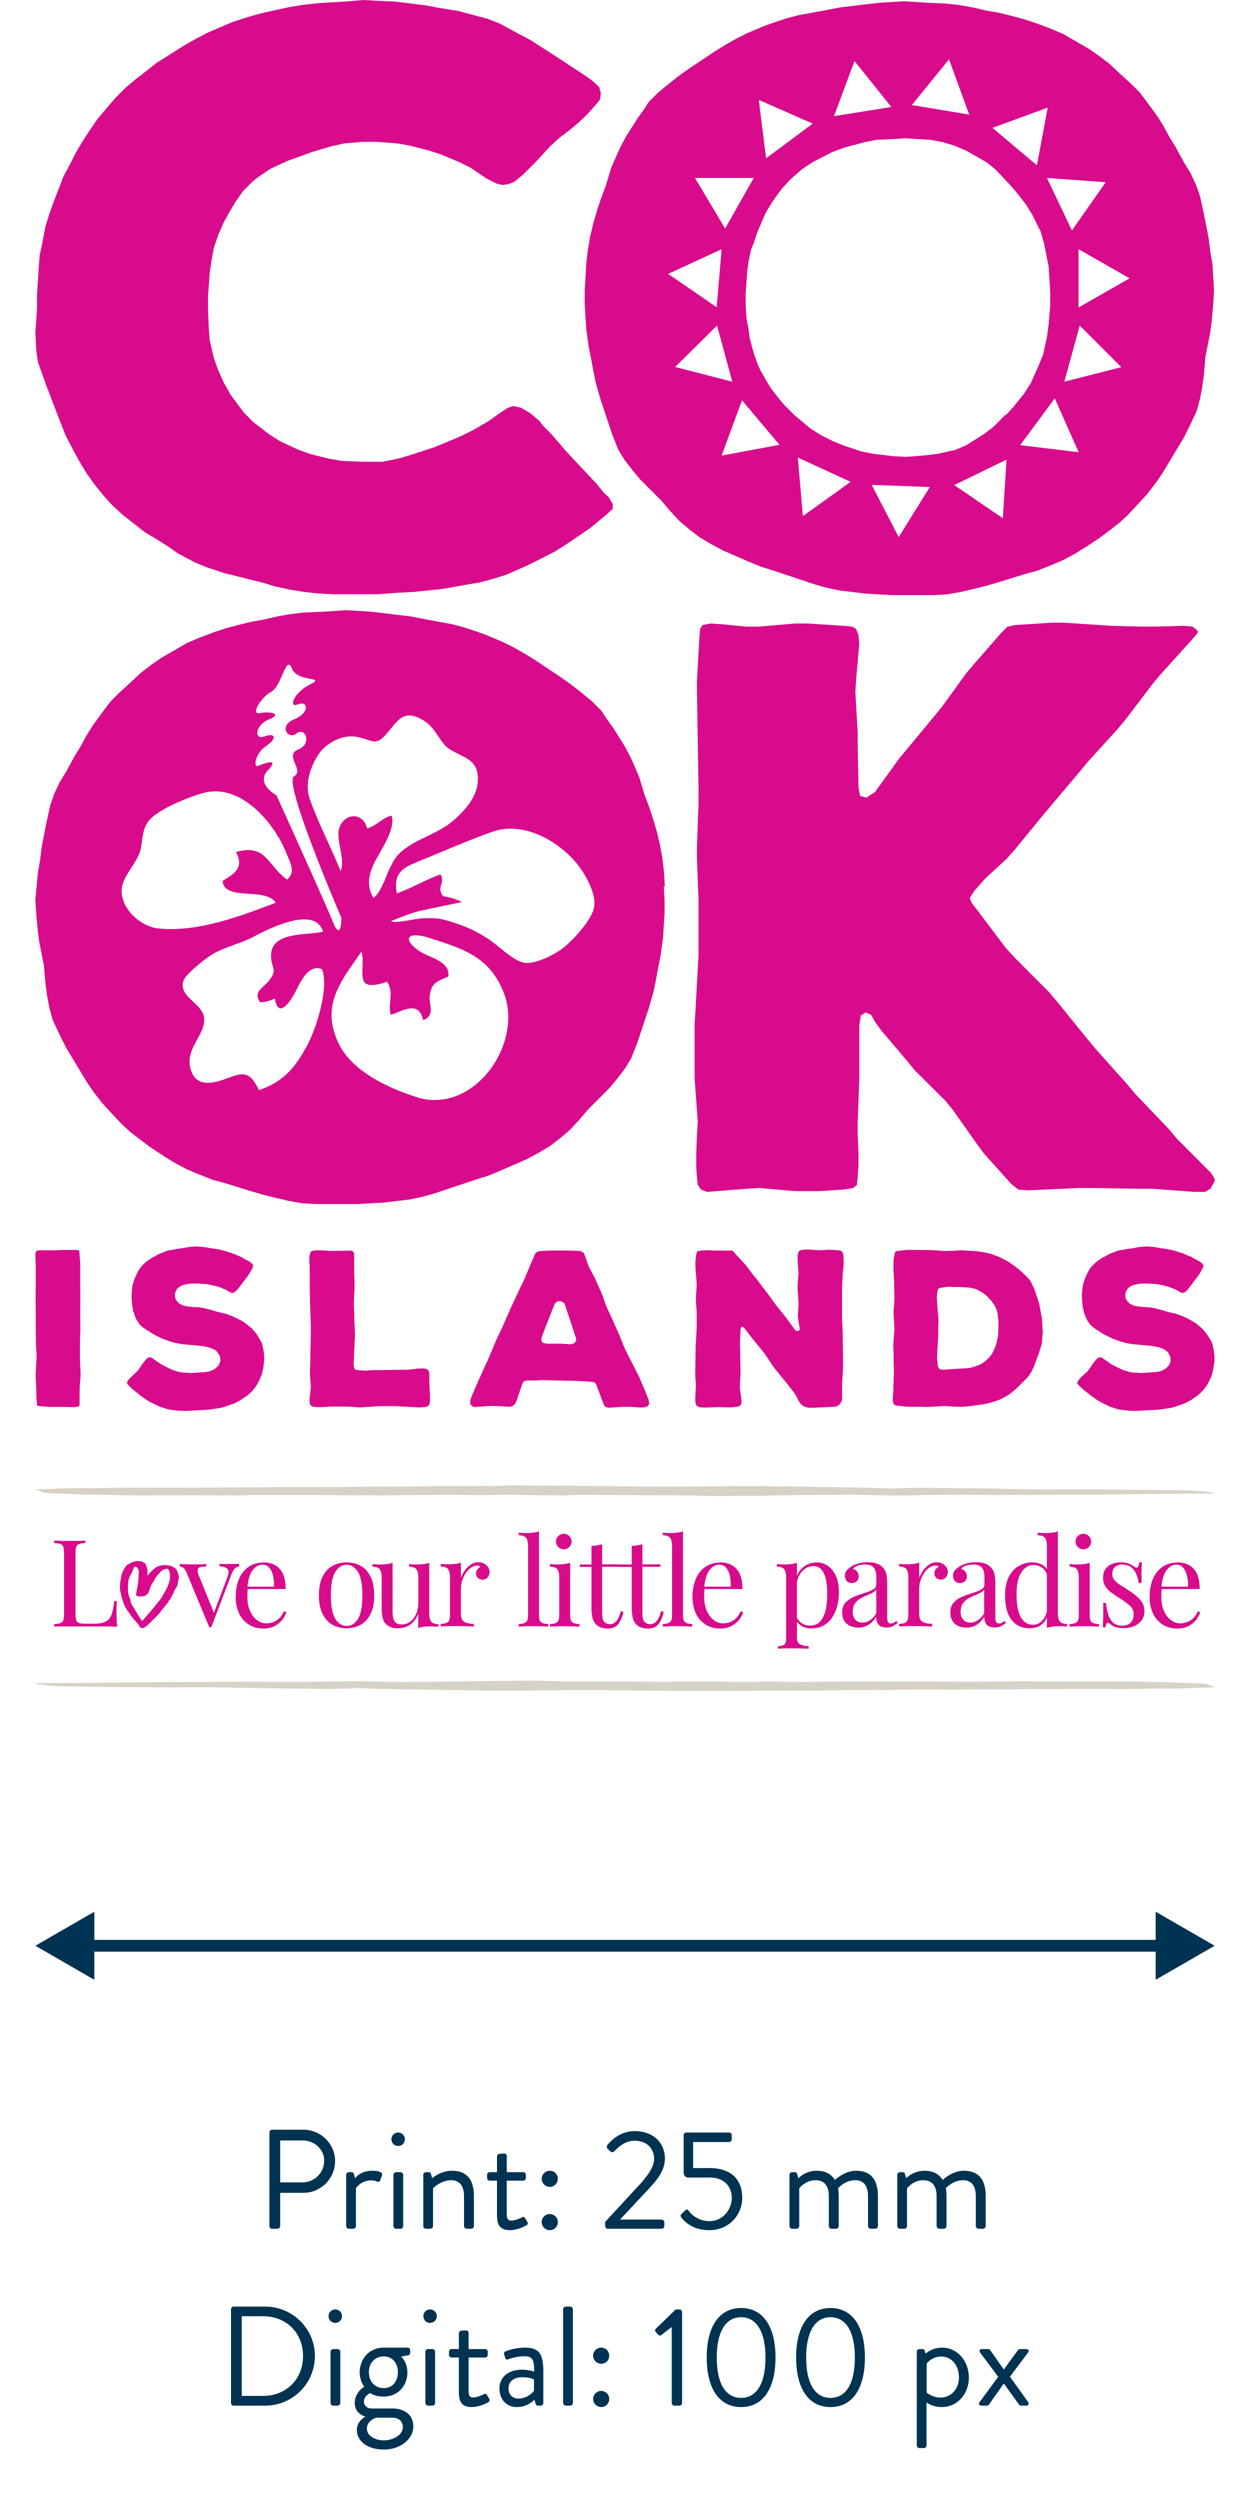<svg xmlns="http://www.w3.org/2000/svg" width="106" height="212" fill="none" xmlns:xlink="http://www.w3.org/1999/xlink">
  <g clip-path="url(#a)">
    <path fill="#D7D2C6" d="M30.542 126.829c-.122-.022-1.324-.033-1.324-.033-3.98-.022-6.759-.033-8.7 0-.363.022-1.444.022-2.05.011-2.415-.033-3.87 0-6.043 0-.607 0-1.687 0-2.294-.022q-.606 0-1.201-.022c-.607 0-1.809-.022-2.537-.055-1.444-.056-2.414-.089-2.657-.122-.121-.022-.65-.242-.717-.275-.055-.033-.121-.022.85-.033.97-.023.97-.089 3.748-.089h1.136c1.356-.066 3.463-.033 3.573-.033.187 0 4.223-.011 6.395-.011 1.445-.022 4.664-.033 4.863-.033.21 0 1.654-.033 2.382-.011h2.701c1.93-.033 5.194-.033 7.123-.066s6.153.022 7.123-.066c2.78 0 6.638.022 10.862.077 3.616.055 7.608-.055 11.103-.022 2.415.033 6.032.088 9.174.143.728.022.85.044 1.445.055.606 0 .485 0 .97-.022.607-.066 3.628-.022 7.245.022 1.202.022 2.536.056 3.738.067 1.808.022 2.293.022 3.86 0 0 0 4.542.033 6.35.055.607 0 1.202.022 1.809.022h.606c.607.022.695.022 1.423.055.121.022 2.701.254.749.242h-2.172c-3.628.023-5.921.078-9.66.089-2.657 0-3.98.044-7.486.011-2.172 0-4.345 0-5.679.044-.485 0-.97.022-2.172 0-.606 0-1.213-.022-1.93-.044-.606 0-1.808-.022-2.172 0-3.142.011-4.587.044-6.528.077-1.565 0-2.833.022-3.627.022s-1.93-.044-2.536-.055h-.486c-.386 0-5.557-.022-8.457-.044-.97.022-1.08.044-1.323.044s-1.566 0-3.385-.022l-.728-.022c-1.202-.022-2.051.011-2.536.022s-1.092 0-2.294-.022c-.606 0-1.202-.022-1.687 0-.97.022-3.142.011-4.587.044-.606 0-1.687 0-2.293-.022m44.948 15.769c.12.022 1.323.033 1.323.033 3.98.022 6.76.033 8.7 0a41 41 0 0 1 2.05-.011c2.415.033 3.871 0 6.043 0 .607 0 1.687 0 2.294.022q.606 0 1.202.022c.606 0 1.808.023 2.536.056 1.444.055 2.415.088 2.657.121.122.022.651.243.717.276.055.033.121.022-.849.033-.97.022-.97.088-3.75.088h-1.135c-1.356.066-3.462.033-3.573.033-.187 0-4.223.011-6.395.011-1.444.022-4.664.033-4.863.033-.21 0-1.654.033-2.381.011H77.33c-1.93.033-5.193.033-7.123.066s-6.153-.022-7.123.066c-2.779 0-6.638-.022-10.861-.077-3.617-.055-7.609.055-11.104.022-2.415-.033-6.032-.088-9.174-.143-.728-.022-.85-.044-1.445-.055-.606 0-.485 0-.97.022-.607.066-3.628.022-7.244-.022-1.202-.022-2.537-.055-3.738-.066a113 113 0 0 0-3.86 0s-4.543-.033-6.351-.055c-.607 0-1.202-.023-1.808-.023h-.607c-.606-.022-.695-.022-1.422-.055-.122-.022-2.702-.253-.75-.242h2.172c3.628-.022 5.921-.077 9.66-.088 2.657 0 3.98-.045 7.486-.012 2.173 0 4.345 0 5.68-.044.484 0 .97-.022 2.171 0 .607 0 1.213.022 1.93.044.606 0 1.808.023 2.172 0 3.143-.011 4.587-.044 6.528-.077 1.566 0 2.834-.022 3.628-.022s1.93.044 2.536.055h.485c.386 0 5.557.022 8.457.044.97-.022 1.08-.044 1.324-.044.242 0 1.565 0 3.385.022l.727.022c1.202.023 2.051-.011 2.537-.022s1.091 0 2.293.022c.606 0 1.202.023 1.687 0 .97-.022 3.143-.011 4.587-.044.607 0 1.687 0 2.294.022"/>
    <path fill="#D80B8C" d="M12.958 136.419c-.078.099-.166.187-.243.286-.187.221-.386.441-.573.662-.022.022-.055.077-.088.077-.034 0-.067-.055-.078-.077-.033-.055-.077-.121-.11-.177a4 4 0 0 0-.11-.176c-.033-.055-.066-.099-.1-.154-.088-.144-.176-.287-.264-.441-.044-.078-.088-.144-.132-.221-.044-.066-.11-.143-.133-.221-.033-.088-.044-.176-.066-.275-.033-.1-.066-.21-.1-.309-.054-.077-.054-.188-.076-.265-.033-.132-.033-.22-.033-.342 0-.264 0-.551.055-.816.022-.077.044-.154.066-.22.066-.155.165-.287.231-.43.034-.077.056-.166.089-.243s.066-.121.11-.198c0-.011.033-.011.044-.022h.033c.165.055.243.154.276.33q.033.15 0 .298c-.011.088 0 .177 0 .265a6 6 0 0 1-.044.43c-.022.187-.055.364-.088.551-.034.166-.078.32-.078.486 0 .055.033.11.078.132a.3.3 0 0 0 .132.022h.198c.1 0 .21 0 .309-.033.132-.044.21-.144.309-.243.033-.033.055-.11.055-.165.033-.044.044-.088.066-.155a2 2 0 0 0 .088-.242c.033-.077.066-.177.122-.254.044-.055.077-.11.12-.165 0-.033.023-.055.045-.077.011-.022.044-.056.044-.067a.6.6 0 0 1 .132-.253c.056-.044.078-.122.122-.155.11-.11.198-.209.286-.308.11-.078.199-.155.331-.188.022 0 .022-.011.088-.033.034 0 .078.011.089 0 .033 0 .066 0 .077.022.022.044.077.066.099.121a1.3 1.3 0 0 1 .077.585c0 .066 0 .143-.01.198a6 6 0 0 1-.2.596c-.087.198-.198.375-.308.562-.055.088-.088.177-.143.265-.144.265-.364.496-.552.728-.033.033-.055.077-.077.11l-.176.21zm-.32 1.257c.1-.066.154-.122.242-.221.089-.099.188-.176.276-.276.022-.022.044-.033.055-.055.11-.099.199-.187.287-.297.176-.243.375-.464.562-.706.056-.066.1-.133.155-.199s.088-.143.143-.22.11-.144.154-.221c.034-.088.089-.176.133-.264a1 1 0 0 0 .099-.221c.033-.088.066-.165.121-.243.055-.088.11-.165.155-.264.077-.177.066-.375.121-.552.055-.165 0-.386-.055-.551a.9.9 0 0 0-.21-.375.9.9 0 0 0-.341-.199 1.63 1.63 0 0 0-1.246.067 2.3 2.3 0 0 0-.574.507c-.055.066-.132.132-.176.209 0 0-.011 0-.033.023v-.111c.01-.077 0-.165 0-.264 0-.122-.034-.232-.067-.353-.033-.1-.044-.21-.12-.287a.6.6 0 0 0-.177-.121c-.066-.033-.133-.067-.21-.089a1 1 0 0 0-.397 0c-.165.034-.32.078-.463.155-.132.066-.298.143-.386.253a2.3 2.3 0 0 0-.32.574 3.3 3.3 0 0 0-.143.651c-.01.088-.033.187-.044.275v.188c-.011.077-.011.154-.011.231s.033.177.044.254l.066.298c.033.132.066.264.11.408.089.308.221.617.409.882l.088.121c.055.066.099.144.154.221.077.11.143.22.232.32l.297.341s.078.089.122.133c.066.088.12.187.176.275.044.078.232.111.309.078.11-.044.452-.342.496-.375zm-5.397-7.033v.21c-.231 0-.408.033-.53.077a.4.4 0 0 0-.242.242q-.066.183-.066.563v5.106c0 .242.022.43.066.551s.122.209.243.243c.121.033.298.055.53.055h.749c.32 0 .584-.033.783-.1.198-.066.364-.176.485-.319s.21-.342.276-.596a5.6 5.6 0 0 0 .143-.904h.232a9 9 0 0 0-.034.849c0 .132 0 .32.011.562 0 .243.034.497.056.761-.353-.011-.75-.022-1.18-.022H5.4c-.287 0-.552 0-.805.011v-.209c.231-.011.408-.044.529-.088a.38.38 0 0 0 .243-.243c.044-.121.066-.309.066-.551v-5.106q0-.38-.066-.563a.38.38 0 0 0-.243-.242c-.121-.044-.298-.066-.53-.077v-.21c.144 0 .332.011.563.022h1.467c.231 0 .43-.011.595-.022zm13.04 1.984v.209a.62.62 0 0 0-.364.177c-.11.099-.21.286-.309.54l-1.687 4.433h-.176l-1.897-4.565c-.11-.265-.22-.431-.32-.486a.7.7 0 0 0-.275-.088v-.22c.132 0 .276.011.43.022.143 0 .309.011.474.011h.673c.231 0 .463-.022.661-.033v.22c-.176 0-.32.011-.463.033-.132.022-.22.088-.253.199q-.05.165.099.562l1.29 3.176-.066.055 1.169-3.077c.088-.231.12-.408.11-.54-.011-.132-.088-.231-.21-.309-.12-.066-.308-.11-.551-.121v-.209c.121 0 .232.011.32.011h.981c.132 0 .243-.011.353-.023zm2.022-.139c.606 0 1.08.188 1.411.552.342.364.508.937.508 1.709h-3.64v-.199h2.647c.011-.33-.01-.65-.077-.926a1.6 1.6 0 0 0-.32-.684.74.74 0 0 0-.573-.253c-.32 0-.596.154-.838.474-.243.32-.386.816-.441 1.5l.033.044c-.011.099-.022.22-.033.342v.375c0 .463.077.871.231 1.202.155.341.353.595.596.772q.364.264.76.264c.21 0 .398-.033.585-.099a1.6 1.6 0 0 0 .518-.32c.154-.154.298-.353.408-.606l.21.088a2.1 2.1 0 0 1-.375.662 2 2 0 0 1-.65.518 2 2 0 0 1-.905.198c-.496 0-.915-.11-1.268-.342a2.24 2.24 0 0 1-.816-.937 3.2 3.2 0 0 1-.287-1.389c0-.607.1-1.125.287-1.555a2.3 2.3 0 0 1 .816-1.015c.353-.242.76-.353 1.224-.353zm7.092.001c.44 0 .838.099 1.18.286.352.188.628.496.837.905.21.408.32.948.32 1.61 0 .661-.1 1.191-.32 1.599-.21.408-.485.705-.838.904-.353.187-.75.287-1.18.287s-.826-.1-1.18-.287c-.352-.188-.639-.496-.848-.904-.21-.408-.32-.938-.32-1.599 0-.662.1-1.191.32-1.61.21-.409.485-.717.849-.905.353-.187.75-.286 1.18-.286m0 .209c-.397 0-.717.199-.96.607-.253.408-.375 1.069-.375 1.985 0 .915.122 1.576.375 1.985.254.397.574.606.96.606s.716-.198.959-.606c.254-.397.375-1.059.375-1.985s-.121-1.577-.375-1.985-.573-.607-.96-.607m7.006-.173v4.301c0 .309.056.54.166.684.11.143.32.22.606.22v.221a6 6 0 0 0-.639-.033c-.199 0-.386 0-.573.033a2 2 0 0 0-.497.11v-1.213c-.176.441-.419.761-.727.948a1.83 1.83 0 0 1-.96.287q-.363 0-.628-.099a1.14 1.14 0 0 1-.441-.287 1.04 1.04 0 0 1-.265-.54 4 4 0 0 1-.077-.816v-2.581c0-.309-.055-.54-.166-.683-.11-.144-.32-.221-.617-.221v-.221c.22.022.43.034.64.034s.386-.012.573-.034.353-.055.496-.11v4.047c0 .21.011.408.044.585.033.176.1.32.21.43s.286.165.54.165c.265 0 .507-.088.717-.242.21-.155.375-.386.496-.673.121-.276.176-.596.176-.948v-2.129c0-.309-.055-.54-.165-.683s-.32-.221-.617-.221v-.221c.22.022.43.034.64.034.209 0 .385-.012.572-.034.188-.022.353-.055.497-.11m4.172-.038a.95.95 0 0 1 .816.408.74.74 0 0 1-.033.861.52.52 0 0 1-.43.198.56.56 0 0 1-.386-.143.5.5 0 0 1-.166-.397.48.48 0 0 1 .11-.331 1.2 1.2 0 0 1 .243-.221c-.044-.066-.121-.099-.22-.099-.21 0-.408.066-.585.188a1.7 1.7 0 0 0-.452.485c-.121.198-.22.408-.287.628s-.099.43-.099.618v2.183c0 .342.1.563.298.673q.297.165.794.165v.221c-.155 0-.386-.011-.673-.022-.287 0-.595-.011-.915-.011-.232 0-.463 0-.695.011-.231 0-.408.022-.518.022v-.221c.276 0 .485-.055.606-.154.122-.099.177-.298.177-.584v-3.221c0-.308-.055-.54-.166-.683-.11-.144-.32-.221-.617-.221v-.22c.22.022.43.033.64.033.209 0 .386-.011.573-.033s.353-.055.496-.111v1.291a3.6 3.6 0 0 1 .32-.607c.143-.198.309-.375.507-.507a1.2 1.2 0 0 1 .662-.21zm5.131-2.626v7.112c0 .287.055.486.177.585.121.099.32.154.606.154v.221c-.121 0-.298-.011-.53-.022-.23 0-.473-.011-.716-.011-.242 0-.474 0-.706.011-.242 0-.419.022-.54.022v-.221c.276 0 .485-.055.607-.154.12-.099.176-.298.176-.585v-5.877c0-.309-.055-.541-.165-.684s-.32-.221-.618-.221v-.22c.22.022.43.033.64.033s.386-.011.573-.033a2.2 2.2 0 0 0 .496-.11m2.645 2.661v4.455c0 .287.055.485.176.585.122.099.32.154.607.154v.22c-.122 0-.298-.011-.53-.022-.231 0-.474-.011-.716-.011-.243 0-.475 0-.706.011-.243 0-.42.022-.54.022v-.22c.275 0 .485-.055.606-.154.121-.1.176-.298.176-.585v-3.22c0-.309-.055-.54-.165-.684-.11-.143-.32-.22-.617-.22v-.221c.22.022.43.033.64.033.209 0 .385-.011.573-.033s.352-.055.496-.11m-.54-2.459q.264 0 .463.198a.637.637 0 0 1 0 .927.64.64 0 0 1-.463.198.64.64 0 0 1-.464-.198.637.637 0 0 1 0-.927.64.64 0 0 1 .464-.198m3.254.872v1.72h1.521v.209h-1.521v3.981c0 .32.055.552.176.684a.62.62 0 0 0 .485.199c.21 0 .386-.089.54-.254s.276-.452.386-.849l.21.055c-.066.397-.21.739-.408 1.014-.198.276-.518.409-.926.409a1.7 1.7 0 0 1-.574-.089 1.2 1.2 0 0 1-.397-.253 1.2 1.2 0 0 1-.308-.563 3.7 3.7 0 0 1-.089-.871v-3.452h-.992v-.209h.992v-1.577a3.5 3.5 0 0 0 .927-.143z"/>
    <path fill="#D80B8C" d="M54.477 130.935v1.72h1.521v.209h-1.521v3.981c0 .32.055.552.176.684a.62.62 0 0 0 .485.199c.21 0 .386-.089.54-.254s.276-.452.387-.849l.209.055c-.066.397-.21.739-.408 1.014-.199.276-.518.409-.926.409-.232 0-.43-.034-.574-.089a1.2 1.2 0 0 1-.397-.253 1.2 1.2 0 0 1-.308-.563 3.6 3.6 0 0 1-.089-.871v-3.452h-.992v-.209h.992v-1.577a3.5 3.5 0 0 0 .927-.143z"/>
    <path fill="#D80B8C" d="M57.916 129.861v7.112c0 .287.055.486.177.585.12.099.32.154.606.154v.221c-.121 0-.298-.011-.53-.022-.23 0-.473-.011-.716-.011-.242 0-.474 0-.706.011-.242 0-.419.022-.54.022v-.221c.276 0 .485-.055.606-.154.122-.099.177-.298.177-.585v-5.877c0-.309-.055-.541-.166-.684-.11-.143-.32-.221-.617-.221v-.22c.22.022.43.033.64.033s.386-.011.573-.033a2.2 2.2 0 0 0 .496-.11m3.124 2.627c.607 0 1.08.188 1.412.552.341.364.507.937.507 1.709H59.32v-.199h2.646c.011-.33-.01-.65-.077-.926a1.6 1.6 0 0 0-.32-.684.74.74 0 0 0-.573-.253c-.32 0-.595.154-.838.474-.242.32-.386.816-.441 1.5l.033.044-.033.342v.375c0 .463.077.871.232 1.202.154.341.352.595.595.772q.364.264.76.264c.21 0 .398-.033.585-.099a1.6 1.6 0 0 0 .518-.32 2 2 0 0 0 .409-.606l.209.088a2.1 2.1 0 0 1-.375.662 2 2 0 0 1-.65.518 2 2 0 0 1-.905.198c-.496 0-.915-.11-1.268-.342a2.24 2.24 0 0 1-.816-.937c-.187-.397-.286-.86-.286-1.389 0-.607.099-1.125.286-1.555a2.3 2.3 0 0 1 .816-1.015c.353-.242.761-.353 1.224-.353zm6.539.033v6.319q0 .446.265.596c.176.099.419.154.727.154v.221c-.154 0-.364-.011-.628-.022-.265 0-.552-.011-.86-.011-.21 0-.42 0-.629.011-.21 0-.364.022-.474.022v-.221q.365 0 .53-.132c.099-.088.154-.254.154-.508v-5.194c0-.308-.055-.54-.166-.683-.11-.144-.32-.221-.617-.221v-.22c.22.022.43.033.64.033.209 0 .385-.011.573-.033.176-.022.353-.055.496-.111zm1.643-.033c.364 0 .695.1.981.298.287.199.519.485.684.86s.254.849.254 1.401c0 .375-.045.739-.133 1.102a3.3 3.3 0 0 1-.419.982q-.281.447-.727.695c-.298.176-.662.264-1.081.264-.32 0-.607-.077-.838-.231-.232-.155-.397-.331-.474-.552l.099-.143c.1.187.231.353.419.485.187.133.408.199.684.199q.578 0 .893-.364c.21-.243.364-.563.452-.96s.132-.849.132-1.334c0-.551-.044-1.003-.132-1.345-.088-.353-.22-.607-.397-.783s-.397-.254-.662-.254c-.33 0-.64.143-.915.419q-.413.414-.53 1.257l-.12-.143c.077-.585.286-1.037.617-1.356.342-.32.75-.486 1.224-.486zm3.553 5.524a1.65 1.65 0 0 1-.728-.154 1.1 1.1 0 0 1-.474-.452c-.11-.188-.154-.419-.154-.673 0-.298.066-.551.21-.739a1.7 1.7 0 0 1 .54-.463c.22-.121.452-.21.694-.298q.365-.115.695-.231a2.3 2.3 0 0 0 .54-.254.44.44 0 0 0 .21-.386v-.64q0-.43-.132-.661a.66.66 0 0 0-.342-.309 1.4 1.4 0 0 0-.485-.077 2 2 0 0 0-.552.077.74.74 0 0 0-.463.298.6.6 0 0 1 .342.209c.1.111.143.254.143.419a.53.53 0 0 1-.165.408.6.6 0 0 1-.42.155c-.198 0-.34-.066-.44-.188a.65.65 0 0 1-.144-.43q0-.264.133-.43c.088-.11.198-.209.342-.309.154-.11.364-.209.617-.286.254-.078.53-.122.85-.122.286 0 .517.033.716.1.198.066.364.154.496.286.177.166.298.364.353.607.055.231.077.518.077.849v2.867c0 .177.022.298.077.375s.133.11.243.11a.4.4 0 0 0 .22-.055 1.2 1.2 0 0 0 .243-.165l.11.176a4 4 0 0 1-.419.276c-.132.066-.308.11-.518.11q-.297 0-.496-.099a.62.62 0 0 1-.298-.309 1.2 1.2 0 0 1-.1-.507q-.28.463-.66.695a1.66 1.66 0 0 1-.872.231zm.375-.419q.348 0 .629-.198a1.85 1.85 0 0 0 .529-.585v-2.018a1 1 0 0 1-.364.298c-.154.077-.33.154-.518.231a4 4 0 0 0-.53.276 1.4 1.4 0 0 0-.418.419c-.11.177-.166.397-.166.673s.077.496.22.662c.144.165.343.242.596.242zm6.288-5.107a.95.95 0 0 1 .816.408.74.74 0 0 1-.033.861.53.53 0 0 1-.43.198.56.56 0 0 1-.386-.143.5.5 0 0 1-.165-.397.48.48 0 0 1 .11-.331.9.9 0 0 1 .242-.221c-.044-.066-.121-.099-.22-.099-.21 0-.408.066-.585.188a1.7 1.7 0 0 0-.452.485c-.121.198-.22.408-.286.628-.067.221-.1.43-.1.618v2.183c0 .342.1.563.298.673q.297.165.794.165v.221c-.154 0-.386-.011-.673-.022-.286 0-.595-.011-.915-.011-.231 0-.463 0-.695.011-.231 0-.407.022-.518.022v-.221c.287 0 .485-.055.607-.154.121-.099.176-.298.176-.584v-3.22c0-.309-.055-.541-.165-.684s-.32-.221-.618-.221v-.22c.22.022.43.033.64.033s.386-.011.573-.033c.188-.022.353-.055.496-.111v1.291c.078-.199.188-.397.32-.607a2 2 0 0 1 .507-.507c.199-.132.42-.21.662-.21zm2.497 5.526a1.65 1.65 0 0 1-.728-.154 1.02 1.02 0 0 1-.463-.452c-.11-.188-.154-.419-.154-.673 0-.298.066-.551.21-.739.143-.187.32-.342.54-.463s.452-.21.694-.298q.364-.115.695-.231a2.3 2.3 0 0 0 .54-.254.44.44 0 0 0 .21-.386v-.64q0-.43-.132-.661a.66.66 0 0 0-.342-.309 1.4 1.4 0 0 0-.486-.077c-.176 0-.352.022-.55.077a.74.74 0 0 0-.464.298.6.6 0 0 1 .342.209c.1.111.143.254.143.419a.53.53 0 0 1-.165.408.6.6 0 0 1-.42.155c-.198 0-.341-.066-.44-.188a.65.65 0 0 1-.144-.43q0-.264.133-.43c.088-.11.198-.209.342-.309a2.1 2.1 0 0 1 .617-.286c.254-.078.53-.122.85-.122.286 0 .517.033.716.1.198.066.364.154.496.286.176.166.298.364.353.607.055.242.077.518.077.849v2.867c0 .177.022.298.077.375s.133.11.243.11a.4.4 0 0 0 .22-.055 1.2 1.2 0 0 0 .243-.165l.11.176a4 4 0 0 1-.408.276c-.132.066-.308.11-.53.11q-.297 0-.495-.099a.62.62 0 0 1-.298-.309 1.2 1.2 0 0 1-.1-.507q-.28.463-.66.695a1.66 1.66 0 0 1-.872.231zm.364-.419q.347 0 .628-.198a1.8 1.8 0 0 0 .53-.585v-2.018a1 1 0 0 1-.364.298c-.154.077-.33.154-.518.231a4 4 0 0 0-.53.276c-.165.11-.308.243-.419.419-.11.177-.165.397-.165.673s.077.496.22.662c.144.165.353.242.607.242zm5.244-5.108c.298 0 .584.077.85.22.264.144.44.386.528.739l-.132.1c-.1-.287-.243-.497-.452-.629a1.3 1.3 0 0 0-.717-.198c-.408 0-.739.209-1.014.628-.276.419-.408 1.059-.397 1.941q0 .827.165 1.389c.11.364.265.64.474.827.21.188.464.276.772.276.309 0 .552-.121.783-.375.232-.242.375-.606.42-1.091l.12.143c-.055.518-.22.926-.496 1.202-.275.276-.65.419-1.124.419-.43 0-.794-.099-1.114-.309q-.48-.314-.728-.926c-.165-.408-.253-.926-.253-1.555s.11-1.147.32-1.566c.22-.419.495-.728.86-.926.352-.21.738-.309 1.146-.309zm2.161-2.625v6.948c0 .309.056.54.166.683s.32.221.617.221v.221a6 6 0 0 0-.64-.034c-.198 0-.385 0-.573.034-.187.033-.353.055-.496.11v-6.948c0-.308-.055-.54-.165-.683s-.32-.221-.618-.221v-.22c.22.022.43.033.64.033s.386-.011.573-.033a2 2 0 0 0 .496-.111m2.703 2.662v4.455c0 .287.056.485.177.585s.32.154.606.154v.22c-.121 0-.297-.011-.529-.022-.232 0-.474-.011-.717-.011-.242 0-.474 0-.706.011-.242 0-.418.022-.54.022v-.22c.287 0 .485-.055.607-.154.121-.1.176-.298.176-.585v-3.22c0-.309-.055-.54-.165-.684-.11-.143-.32-.22-.618-.22v-.221c.22.022.43.033.64.033s.386-.011.573-.033c.188-.022.353-.055.496-.11m-.54-2.459q.264 0 .463.198a.637.637 0 0 1 0 .927.64.64 0 0 1-.463.198.64.64 0 0 1-.463-.198.637.637 0 0 1 0-.927.64.64 0 0 1 .463-.198m3.216 2.424q.414 0 .695.133c.188.088.33.176.419.242.232.188.364.066.408-.375h.232c-.011.188-.023.419-.034.684v1.07h-.231a3.5 3.5 0 0 0-.21-.739 1.4 1.4 0 0 0-.44-.596c-.188-.154-.442-.231-.75-.231a.94.94 0 0 0-.607.198c-.165.133-.242.331-.242.596 0 .209.066.386.187.529s.287.287.485.408c.199.121.42.265.65.419.265.166.497.331.706.507.21.177.386.364.508.563.12.209.187.452.187.728 0 .32-.088.584-.243.794a1.6 1.6 0 0 1-.639.485c-.265.11-.551.165-.871.165q-.232 0-.43-.033a1.6 1.6 0 0 1-.386-.11 2 2 0 0 1-.21-.121c-.077-.044-.143-.1-.21-.155-.065-.055-.131-.055-.187 0s-.099.177-.12.342h-.232c.01-.22.022-.485.033-.805.01-.32 0-.739 0-1.257h.231c.044.386.121.717.21 1.015.088.286.231.507.419.672s.463.243.805.243c.132 0 .275-.033.419-.088a.87.87 0 0 0 .352-.309c.1-.144.144-.331.144-.574a.93.93 0 0 0-.33-.738 7 7 0 0 0-.839-.607c-.243-.154-.474-.32-.695-.474a1.9 1.9 0 0 1-.529-.541 1.3 1.3 0 0 1-.198-.716c0-.309.066-.563.21-.761q.214-.298.561-.43c.232-.089.486-.144.75-.144zm4.732.001c.606 0 1.08.188 1.411.552.342.364.508.937.508 1.709h-3.64v-.199h2.647c.011-.33-.011-.65-.088-.926a1.6 1.6 0 0 0-.32-.684.74.74 0 0 0-.573-.253c-.32 0-.596.154-.838.474-.243.32-.386.816-.441 1.5l.033.044c-.011.099-.022.22-.033.342v.375c0 .463.077.871.231 1.202.155.341.353.595.596.772q.363.264.76.264c.21 0 .397-.033.585-.099a1.6 1.6 0 0 0 .518-.32c.155-.154.298-.353.408-.606l.21.088a2.2 2.2 0 0 1-.375.662 2 2 0 0 1-.651.518 2 2 0 0 1-.904.198c-.496 0-.915-.11-1.268-.342a2.25 2.25 0 0 1-.816-.937 3.2 3.2 0 0 1-.287-1.389c0-.607.1-1.125.287-1.555a2.3 2.3 0 0 1 .816-1.015c.353-.242.76-.353 1.224-.353zM5.346 105.997l-.838.033H4.21l-.441-.011-.276.011H3.35l-.188.022-.11.077-.055.199.033 1.014v1.577l-.01.993v.287l.01 1.014v1.577l.022.993v.297l.055 1.004-.022.298-.055.992-.01.298.054.981v.276l.011.276v.297l.044.464v.176l.056.055.11.044.915.066h1.136l.937.022.254-.022.154-.055.055-.088v-.198l.011-1.015v-.298l.077-.981v-.298l-.055-.992v-1.599l.033-.993v-.298l-.01-.981v-.298l.01-1.014v-.287l-.01-.993v-1.797l-.023-.298-.033-.474-.022-.21-.033-.11-.21-.033zm17.066 9.191-.022.308-.034.309-.055.298-.088.397-.1.265-.165.363-.12.243-.221.331-.188.22-.22.221-.22.199-.365.242-.242.166-.276.143-.254.132-.43.144-.55.187-.288.055-.463.066-.275.044-.397.034-.265.022-.419.011-.882.055h-.408l-.254-.011-.419-.044-.275-.033-.32-.056-.265-.088-.408-.132-.253-.132-.276-.122-.265-.132-.231-.143-.596-.408-.22-.188-.331-.254-.22-.187-.199-.199-.143-.165-.022-.132.088-.166.077-.088.187-.198.508-.475.165-.209.32-.474.165-.199.177-.209.21-.111.198.044.198.144.585.408.286.143.254.133.419.198.275.088.298.1.287.044.43.022.287.022 1.157-.077.298-.034.143-.033.276-.121.243-.143.176-.177.1-.132.11-.276-.022-.309-.034-.154-.154-.254-.088-.11-.232-.187-.154-.055-.276-.111-.308-.066-.31-.055-1.752-.165-.552-.111-.286-.077-.408-.143-.276-.1-.276-.121-.617-.32-.243-.165-.275-.165-.243-.166-.309-.253-.165-.243-.166-.265-.11-.275-.132-.386-.055-.276-.055-.408-.034-.585.023-.297.033-.441.055-.276.077-.243.088-.275.188-.397.12-.254.155-.221.177-.209.297-.276.243-.176.232-.166.264-.132.342-.199.551-.22.276-.099.419-.066.298-.056.551-.077.408-.077.287-.033.275-.022h.298l.552.055.275.044.132.033.287.033.629.111.308.077.298.088.309.099.298.11.275.122.276.11.342.21.264.121.232.165.165.166v.187l-.11.199-.198.375-.144.209-.706.926-.198.254-.22.188-.144.055-.132-.022-.188-.089-.275-.165-.276-.11-.121-.055-.276-.1-.143-.033-.32-.077-.419-.088-.298-.022-.474-.033h-.474l-.32.022-.308.055-.298.088-.11.055-.221.166-.088.11-.133.254-.033.297.056.243.143.232.21.187.22.11.121.055.276.056.463.055.628.033.31.055.628.154.584.177.42.099.275.066.518.188.364.165.253.132.265.144.232.143.54.441.198.221.188.22.21.331.154.243.132.275.066.276.078.397.033.276zm14.061 3.239-.01.298v.165l-.056.221-.11.132-.133.055-.187.033h-.143l-.254.022-2.04-.11h-1.378l-1.654.11-1.059-.077h-1.367l-.838.055h-.276l-.264-.022-.199-.033-.132-.077-.088-.11-.034-.221v-.287l.089-.705.022-.276-.077-.97v-.287l.033-.982v-.286l.044-2.25v-.287l-.077-2.238v-.298l-.022-.97v-1.566l-.034-.552v-.275l.023-.166.055-.231.066-.111.132-.055.199-.044h.154l.276-.011.893.055h.297l1.302-.022h.187l.121.077.1.122v1.599l.033 1.069v.287l-.055 1.07v.297l.033 1.059v.298l.055 1.058v.298l-.11 2.426.022.188.022.088.033.088.088.077.22.033.629.045.551-.045h.298l2.635-.033.298-.022.629-.077.286-.011h.276l.22.055.133.111.055.132.022.198.011 1.026.022.298zM48.88 113.6l-.077-.243-.408-1.246-.088-.276-.364-1.08-.088-.243-.188-.132-.242-.055-.199.055-.187.187-.497 1.246-.11.276-.474 1.235-.055.276.055.22.199.089.253.033h1.158l.86.055.243-.077.143-.144.055-.187zm6.13 5.183.056.253-.132.199-.199.088-.242.033h-.254l-.419-.033-.276-.022h-.827l-1.135.077-.243-.077-.11-.143-.088-.199-.574-1.544-.132-.187-.166-.033-.22-.022-1.103-.077h-.297l-1.379-.034-1.103-.022h-.275l-.276.022h-.849l-.242.034-.144.088-.11.22-.419 1.246-.11.298-.199.243-.275.11-.298-.022-1.07-.055h-.297l-1.136.077-.243.022-.22-.11-.144-.199.022-.242.034-.144.11-.297.253-.574.11-.275.464-1.026.11-.254.474-1.025.11-.276.42-.992.11-.276.496-1.026.11-.253.662-1.511.518-1.103.132-.298.408-.827.133-.297.352-.85.11-.275.332-.75.088-.199.187-.11.276-.055.849-.033h1.433l.85.022.308.055.199.143.088.243.253.717.11.276.464.86.11.253.408.905.11.253.331.938.11.253.408.882.11.254.409.904.11.254.364.915.11.254.573 1.136.441.86.133.254.496 1.157.364.916zm16.408-9.867-.011.287v2.723l.055 1.059v.298l.033 2.426v.309l-.022.154-.01.309-.056.882.011 1.059-.011.264-.077.221-.144.198-.187.133-.165.055-.254.011-.937.044-.298.011-.452.022h-.298l-.242-.055-.22-.088-.221-.166-.166-.242-.275-.53-.166-.242-.706-.905-.187-.22-.717-.882-.165-.232-.64-.959-.165-.221-.717-.882-.187-.221-.684-.893-.165-.154-.122.055-.055.22-.044.927v.287l.022.926v.287l.022 1.036v.287l-.055 1.025.011.298.11.739.023.287-.056.242-.121.133-.132.033-.22.033-.144.022-.32.022-.838-.022h-.298l-.75.033h-.297l-.276-.011-.198-.044-.155-.088-.066-.133-.044-.176-.011-.132v-.276l.033-.607.022-.297-.055-.971v-.287l.033-2.249.022-.287.055-.981.011-.287v-1.268l-.066-.971v-.297l.066-.971-.01-.298-.078-.992-.022-.287v-.43l.022-.276.033-.275.044-.199.055-.132.11-.055.2-.033.55-.033.552.033h1.378l.22.022.089.066.11.165.772.827.188.221.672.882.188.221.683.904.177.221.661.915.166.22.705.883.177.22.661.915.144.133.154.011.121-.088v-.199l-.121-.772-.022-.298.055-.783v-.297l-.077-1.125v-.287l.077-1.125-.022-.286-.055-.684v-.463l.055-.232.077-.154.133-.066.22-.045h.166l.308-.011.827.056h.298l.617-.045.276.023.42.022.209.033.12.055.111.132.044.254.011.165.022.309-.033.573-.044.287zm12.807 5.671.132-.276.11-.308.078-.276.077-.408.022-.254.022-.419v-.584l-.022-.298-.055-.419-.078-.276-.033-.11-.143-.276-.276-.386-.088-.088-.187-.198-.199-.199-.22-.165-.408-.243-.254-.11-.254-.055-.297-.055-.463-.022-.31-.023h-.462l-.408-.022-.276.022-.408.056-.198.055-.089.088-.055.221-.022.165-.022.276.033.551.022.298.033.408.034.298.021.297v.298l-.021.408v.882l-.023.309-.022.298-.033.408v.253l-.022.419.022.276.055.441.078.199.11.088.22.022 1.71-.11.418-.022.298-.055.309-.089.298-.11.275-.132.243-.166.33-.297.188-.221.22-.353zm4.19-1.577-.022.309-.022.441-.055.298-.133.419-.088.298-.11.275-.11.298-.11.309-.111.276-.198.408-.144.242-.254.298-.187.198-.309.298-.408.408-.242.199-.353.275-.243.144-.364.198-.242.11-.408.144-.276.088-.297.077-.298.055-1.125.166-.276.022-.408.033h-.297l-.585-.022-.474-.033h-.298l-.584.033-.463.022-.309.022-.275-.022h-1.28l-.275-.022-.794-.077-.144-.078-.088-.088-.033-.198-.022-.298.022-.143.033-.552v-.253l.022-.419v-.276l.022-.298v-.298l-.022-.97v-.298l-.033-.97.022-.276.022-.408.034-.276.022-.308v-.298l-.034-.474-.022-.309v-.165l-.022-.309.078-.971v-.297l-.022-.971v-.298l-.056-.97v-.717l.022-.298.055-.275.034-.199.077-.11.198-.055.309-.033.276-.033.297-.022 1.621.022h.298l.882.055.144.022h.33l.772-.033.276-.022h.297l.464.033.584.033.298.033.474.077.298.055.275.077.662.243.276.132.275.144.254.143.606.419.243.199.22.187.408.386.188.188.165.198.133.243.198.408.11.275.088.298.11.298.089.298.077.297.077.408.055.298.056.309.033.298.022.441.022.298.022.308zm8.688-7.306-.275.022-.298.033-.397.077-.551.077-.298.056-.42.066-.275.099-.551.22-.353.199-.254.132-.242.166-.232.176-.297.276-.188.209-.143.221-.133.254-.176.397-.1.275-.065.243-.056.276-.044.441-.01.297.032.585.055.408.056.276.132.386.11.275.166.265.165.243.309.253.242.166.265.165.243.165.628.32.276.121.275.1.397.143.298.077.551.111 1.743.165.308.055.32.066.276.111.143.055.243.187.088.11.143.254.044.154.011.309-.11.276-.088.132-.187.177-.232.154-.276.11-.154.033-.287.034-1.158.077-.297-.022-.42-.022-.297-.044-.287-.1-.275-.088-.43-.198-.254-.133-.276-.143-.584-.408-.199-.144-.21-.044-.197.111-.188.209-.165.199-.31.474-.164.209-.519.475-.176.198-.077.088-.089.166.011.132.155.165.198.199.22.187.332.254.22.188.585.408.242.143.254.132.275.122.254.132.408.132.276.088.308.056.276.033.43.044.254.011h.408l.882-.055.419-.011.253-.022.408-.034.276-.044.452-.066.298-.055.551-.187.419-.144.265-.132.276-.143.231-.166.364-.242.22-.199.221-.221.187-.22.221-.331.132-.243.166-.363.088-.265.088-.397.055-.298.044-.309.011-.308-.011-.32-.044-.276-.066-.397-.077-.276-.132-.275-.144-.243-.22-.331-.188-.22-.198-.221-.529-.441-.243-.143-.254-.144-.253-.132-.375-.165-.507-.188-.276-.066-.43-.099-.584-.177-.629-.154-.309-.055-.617-.033-.463-.055-.276-.056-.132-.055-.22-.11-.2-.187-.143-.232-.055-.243.033-.297.133-.254.088-.11.22-.166.11-.055.298-.088.309-.055.309-.022h.485l.474.033.287.022.43.088.309.077.143.033.276.1.132.055.276.11.275.165.188.089.121.022.154-.055.221-.188.198-.254.695-.926.154-.209.199-.375.11-.199v-.187l-.165-.166-.243-.165-.253-.121-.353-.21-.276-.11-.276-.122-.286-.11-.32-.099-.287-.088-.32-.077-.617-.111-.298-.033-.132-.033-.276-.044-.54-.055zM30.828 0l-1.577.132-2.238.133-1.224.132-1.235.198-2.448.54-1.158.332-1.224.397-2.16.926-1.004.53-.948.54-2.305 1.455-.86.673-.937.728-.871.728-.86.87-.794.927-.728.86-.64.938-.65.992-.585 1.004-.496.992-.507.938-.507 1.323-.364.937-.353.993-.298.992-.287 1.467-.209 1.003-.077 1.059-.144 2.26v1.125l-.066 1.07-.077.993.077 1.532.144.993.716 1.996.508 1.334 1.08 2.79.717 1.4.507.927.573.937.651.927.794.992.794.871.871.794 1.874 1.467 1.004.596.937.595.871.607 1.368.727.937.397 1.588.53 3.242.805 1.08.33 1.224.265 1.235.199 1.224.132 1.224.066h3.749l1.808-.132 1.29-.066 2.525-.265 1.809-.33 1.224-.2 1.224-.33 1.08-.342 1.665-.728.938-.463 1.433-.728.871-.54 1.367-.926.872-.596 1.29-1.07.584-.529v-.397l-.364-.606-.364-.331-.65-.794-1.94-2.062-.729-.794-1.146-1.335-.728-.728-.287-.397-.794-.672-.794-.463-.65-.133-.43.133-.717.463-.937.672-1.368.794-.937.464-1.092.463-1.146.474-1.809.595-1.08.331-.574.133-1.014.198h-1.654l-1.731-.066-1.158-.199-1.588-.397-1.08-.397-1.434-.672-.948-.596-1.367-1.058-.794-.805-1.081-1.456-.573-1.004-.508-1.124-.363-1.004-.353-1.522-.078-1.003-.066-1.665v-1.06l.144-1.995.143-.992.21-1.136.363-1.059.43-1.004.508-.926.507-.86.65-.937.86-.86.508-.398 1.014-.672 1.434-.662.937-.33 1.08-.398 1.588-.474 1.158-.264 1.588-.133h1.158l1.797.133 1.08.198 1.589.408 1.014.33 1.577.662.937.464 1.378.937.794.397.497.132.507-.066.507-.198.65-.53.364-.341.794-.795 1.224-1.334.794-.728.794-.595.794-.662.783-.739.65-.728.441-.529.067-.54-.144-.53-.507-.463-.43-.33-.794-.53-2.238-1.467-1.875-1.202-1.003-.529-1.588-.86-1.014-.397-2.526-.673L37.18.662 36.165.463l-2.668-.33L31.92.065zm58.323 52.806-3.054.199-.662.132-.53.53-2.326 2.668-.672.794-2.062 2.856-3.584 4.323-2.062 2.856-.728.474-.54-.143-.132-.728-.066-3.518v-1.07l-.199-3.517.066-1.07.199-2.194.066-.86-.066-.662-.199-.54-.33-.199-.728-.066-3.066-.199h-1.058l-3.055.265h-1.07l-2.061-.199-.992-.066-.662.133-.21.33-.066.806-.198 3.584v1.07l.132 8.237v1.07l-.132 3.65v1.07l.132 3.583v4.654l-.066 1.07-.199 3.66-.066 1.06v4.653l.265 3.595-.066 1.125-.066 1.665v1.059l.066.937.066.596.264.397.54.198 3.32-.265 1.07-.066 3.054.265h2.062l2.062-.132.794-.133.33-.264.067-.662.066-1.004v-.992l-.066-1.6v-1.058l.132-3.595v-4.587l.132-.86.408-.265.463.198.331.596.53.728 2.194 2.591.661.805 2.603 2.592.595.728 2.062 2.922.595.805 2.327 2.591.595.464.805.066 4.257-.199h1.058l4.19.066h1.059l3.594.265h.861l.463-.265.209-.397.199-.33-.342-.596-2.922-2.933-.662-.794-2.856-2.989-.672-.805-2.724-3.054-.662-.794-2.59-3.198-.673-.794-2.922-2.934-.728-.794-2.459-3.253-.463-.606-.144-.397.342-.53.331-.397.728-.805 1.665-1.522.728-.805 2.392-2.922.662-.794 2.47-2.922.661-.805 2.592-2.856.661-.794 2.327-3.066.673-.794 2.525-2.79.529-.606.066-.199-.132-.132-.331-.265-.739-.066-2.525.066h-1.058l-2.526-.066-4.057-.265zm-32.774 22.37-.067-1.202-.132-1.136-.198-1.125-.265-1.136-.33-1.124-.331-1.004-.398-1.059-.463-1.532-.463-1.06-.264-.595-.53-.992-.926-1.467-.661-.926-.331-.53-.794-.793-1.125-.927-.86-.661-.86-.596-1.996-1.334-.86-.53-.926-.529-.926-.463-1.4-.596-.927-.33-1.003-.331-.993-.265-2.525-.463-1.003-.198-3.32-.398-2.127-.132-1.996.133-1.599.066-1.136.132-1.125.199-1.135.264-1.136.199-1.058.264-.993.265-1.003.33-1.4.53-.927.397-2.194 1.268-.86.596-.86.662-1.136 1.058-.728.662-.728.728-.595.794-.926 1.268-.53.86-.463.86-.529.86-.728 1.335-.529.86-.463.992-.33.927-.332 1.532-.397 1.996-.132 1.125-.198 1.136-.21 2.26.066 1.06.133 1.532.132.993.397 1.996.132 1.532.132.993.199 1.059.265 1.003.661 1.4.463.927 1.798 2.989.595.86.662.86.661.728 1.059 1.124.727.662.86.662.794.595 1.202.794.86.53.993.529.926.397 1.334.529.993.265 2.128.662 1.136.33 1.058.265 1.136.265 1.125.198 1.124.066h3.595l2.26-.132 2.195-.265.926-.198.992-.265 3.595-1.202 1.059-.33 1.124-.464 2.128-.926.993-.53 1.003-.595.86-.662.86-.727.794-.86.728-.86 1.797-1.798.662-.794.661-.86.53-.86.53-1.335.991-2.988.397-1.39.199-.992.198-1.07.199-.992.198-1.467.066-.993.067-1.124V76.3l-.066-1.125zM30.266 62.483c1.455.309 1.577.882 2.668-.441.904-1.092 1.39-1.886 2.944-.97 1.147.672 1.379 1.94 2.316 2.503 1.268.76 2.47.849 2.316 2.779-.11 1.312-1.18 2.481-2.118 3.275-1.4 1.18-3.473 1.599-4.664 2.89-.86.948-1.202 3.032-2.062 3.616-.75-1.246-.242-2.437.386-3.54.496-.882 1.5-2.48 1.147-3.43-.827.2-1.28.894-2.073 1.081-.353-1.4-1.864-1.29-2.316-.132-.419 1.059.508 2.614.077 3.76-.838-2.061-1.852-4.002-2.602-6.065-.44-1.224-.055-2.525.607-3.66.65-1.104 2.15-1.92 3.374-1.655m-7.862-.044c-.85.342-.816-.948.408-1.445 1.224-.496 0-.705-.783-.529-.783.177.044-1.301.97-1.809.927-.518 1.257-3.209 1.754-1.984.496 1.224 2.966.65 1.543 1.356-1.411.717-1.874 2.04-1.014 1.687.849-.342 1.003.728-.331 1.268-1.345.54-.551 1.787.198 1.202.75-.584 1.346.872.133 1.368-1.224.496.573 1.753-.353 2.271-.926.519 4.025 12.01 4.025 12.01s0 2.128-.74.297c-.738-1.83-4.774-10.707-4.774-10.707s-1.808-.97-.716-2.118c1.091-1.158-.486-.507-.86-.364-.364.155-.276-1.025.727-1.709 1.004-.695.684-1.125-.176-.783m-9.03 16.266c-1.401-.144-3.22-1.654-3.055-3.397.11-1.114 1.378-2.216 1.61-3.374.22-1.059.088-1.897 1.014-2.69.948-.817 3.065-1.688 4.29-2.019 3.13-.86 6.009 2.481 7.056 5.139.298.76.816 1.566.044 2.205-1.709-1.235-1.753-3.065-4.333-2.337.717 1.312-.11 1.82-1.136 2.448.155 1.764 3.672.496 4.51 1.852-3.11 1.17-6.627 2.526-10.012 2.173M26.23 88.31c-1.092 2.106-2.073 3.374-4.267 4.135-.85-1.764-1.412-1.466-2.955-.915-1.312.474-2.636.551-2.911-1.202-.243-1.555 1.422-2.735 1.201-4.08-.198-1.202-2.216-1.743-1.73-3.1.209-.573 1.675-1.697 2.194-2.061 1.047-.728 2.447-.993 3.616-1.588 1.026-.53 5.271-2.856 6.02-.496-1.212.341-4.333-.067-4.41 1.951-.044 1.258.684 1.136-.253 2.294-.453.551-1.29.86-.673 1.742.43 0 .85-.12 1.246-.32.298 1.908 1.445.045 1.764-.595.42-.838 1.092-2.327 2.217-1.897.64 1.412-.408 4.82-1.07 6.11m9.13 4.753c-2.349-.74-5.502-2.173-6.638-4.566-1.51-3.187.121-5.183 1.952-7.785.397 1.555-.838 3.606 2.15 2.558.65.904.033 1.897.33 2.812 1.081-.375 2.393-1.224 2.735.452 1.08-.397.463-1.356.563-2.05.154-1.104.518-1.192 1.576-1.655.177-1.356-1.73-1.61-2.547-2.216-1.521-1.136-.661-1.566.85-1.081 2.811.915 5.16 1.522 6.395 4.664 1.709 4.334-2.536 10.388-7.388 8.867m14.996-15.88c-.32 1.025-1.764 2.602-2.591 3.242-.739.573-2.415 1.422-3.341 1.224-.882-.187-2.14-1.433-2.878-1.93-1.28-.86-2.227-1.224-3.705-1.665-.717-.21-1.378-.187-2.051-.154-.584.033-2.393.474-2.591.231 1.058-.43 1.985-.772 2.569-.893s2.271-.485 3.43-.717c-.475-.264-1.048-.419-1.578-.496-.628-.772.21-1.103-.231-1.853-1.28.453-2.437 1.158-3.705 1.61-.353-1.907.661-2.238 2.349-2.922 1.918-.783 3.837-1.632 5.788-2.316 2.746-.97 6.087 1.026 7.587 3.342.584.904 1.268 2.26.948 3.297"/>
    <path fill="#D80B8C" d="m102.818 22.401-.198-1.124-.132-1.125-.397-1.996-.331-1.533-.331-.926-.463-1.004-.529-.86-.728-1.334-.53-.86-.463-.86-.529-.86-.926-1.27-.596-.793-.727-.728-.728-.662-1.136-1.058-.86-.662-.86-.595-2.194-1.269-.926-.397-1.4-.529-1.004-.33-.993-.265-1.058-.265-1.136-.198-1.136-.265-1.124-.199-1.136-.132-1.599-.066-1.996-.132-2.128.132-3.319.397-1.003.198-2.525.464-.993.264-1.003.331-.926.33-1.4.596-.927.463-.926.53-.86.53-1.996 1.333-.86.596-.86.662-1.125.926-.794.794-.33.53-.662.926-.926 1.466-.53.993-.264.595-.464 1.059-.463 1.533-.397 1.058-.33.993-.331 1.125-.265 1.136-.198 1.135-.133 1.125-.066 1.202-.066 1.125v1.125l.066 1.136.066.992.199 1.467.198.992.199 1.059.198.992.397 1.401.993 2.988.529 1.335.53.86.66.86.662.794 1.798 1.798.727.86.794.86.86.728.86.661 1.004.596.992.53 2.128.925 1.136.464 1.059.33 3.594 1.202.993.265.926.199 2.194.264 2.26.133H79.2l1.125-.066 1.125-.199 1.136-.265 1.058-.264 1.136-.331 2.128-.662.992-.264 1.335-.53.926-.397.992-.53.86-.528 1.202-.794.794-.596.86-.662.728-.661 1.058-1.136.662-.728.662-.86.595-.86 1.797-2.989.464-.926.661-1.4.265-.993.198-1.059.133-.992.132-1.533.397-1.996.132-.992.132-1.533.067-1.059zm-9.052-6.947-2.867 4.091-2.118-4.455 4.973.364zm-4.918-6.34-.916 4.906-3.77-3.176 4.686-1.72zm-8.37-4.081 1.71 4.687-4.863-.816zm-8.016.143 3.12 3.893-4.862.783zm-3.54 5.304-3.958 2.945-.617-4.952 4.565 2.007zm-5.005 4.61-2.426 4.29-2.558-4.29h4.995zm-7.256 8.138 4.532-2.095-.419 4.919zm.596 7.885 3.55-3.507 1.29 4.764-4.83-1.246zm3.936 7.521 1.731-4.687L66.1 37.72zm6.892 5.139-.43-4.974 4.476 2.063-4.057 2.91zm8.126 1.775-2.293-4.433 4.929.188zm8.832-1.599-4.124-2.812 4.433-2.161-.309 4.984zm.221-8.778-1.058 1.059-.794.596-1.467.926-.926.397-1.467.33-1.058.133-1.665.132-1.125-.066-1.665-.198-.992-.199-1.4-.463-.993-.397-1.059-.53-.926-.595-1.334-1.125-.794-.794-.397-.463-.728-.926-.33-.53-.53-.926-.264-.53-.331-.925-.133-.464-.264-.992-.066-.595-.199-1.06-.066-1.058v-.992l.066-.993.066-.926.133-.927.198-.926.199-.463.33-.992.596-1.4.198-.398.53-.86.727-1.004.728-.794 1.059-.926.926-.595 1.532-.794 1.059-.397 1.731-.464 1.004-.198 1.466-.066 1.004-.066 2.128.132 1.058.198 1.059.331.926.397 1.731.993.728.595 1.003 1.059.662.728.926 1.19.53.86.727 1.467.265.927.397 1.996.066 1.058.066 1.125v1.125l-.132 1.6-.132 1.003-.331 1.533-.397.992-.662 1.467-.595.926-.86 1.059-.662.727zm1.246 2.58 2.933-3.97 2.029 4.566-4.951-.595zm3.749-5.392 1.301-4.753 3.529 3.53-4.841 1.234zm1.202-6.297v-4.929l4.333 2.47-4.333 2.47z"/>
  </g>
  <path fill="#003352" d="m3 165 5 2.887v-5.774zm100 0-5-2.887v5.774zm-95.5.5h91v-1h-91zm15.347 23.272v-7.944c0-.12.096-.228.228-.228h2.652c1.476 0 2.688 1.2 2.688 2.652 0 1.488-1.212 2.7-2.676 2.7h-1.98v2.82c0 .12-.108.228-.228.228h-.456a.23.23 0 0 1-.228-.228m.912-3.708h1.908c.984 0 1.824-.804 1.824-1.836 0-.972-.84-1.716-1.824-1.716h-1.908zm5.595 3.708v-4.344c0-.12.108-.228.228-.228h.228c.096 0 .18.06.204.168l.096.348s.444-.636 1.44-.636c.36 0 .96.06.84.396l-.144.408c-.06.156-.168.156-.288.108a1.2 1.2 0 0 0-.468-.096c-.912 0-1.308.672-1.308.672v3.204c0 .12-.108.228-.228.228h-.372a.236.236 0 0 1-.228-.228m4.404-6.792a.563.563 0 0 1-.564-.564c0-.324.252-.576.564-.576.324 0 .576.252.576.576a.566.566 0 0 1-.576.564m-.396 6.792v-4.344c0-.12.108-.228.228-.228h.372c.12 0 .228.108.228.228v4.344c0 .12-.108.228-.228.228h-.372a.236.236 0 0 1-.228-.228m2.531 0v-4.344c0-.12.108-.228.228-.228h.228c.108 0 .168.048.192.144l.108.372s.684-.636 1.68-.636c1.392 0 1.86.912 1.86 2.16v2.532c0 .12-.108.228-.228.228h-.384a.236.236 0 0 1-.228-.228v-2.532c0-.912-.408-1.356-1.08-1.356-.9 0-1.548.684-1.548.684v3.204c0 .12-.108.228-.228.228h-.372a.236.236 0 0 1-.228-.228m6.253-.972v-2.88h-.612a.23.23 0 0 1-.228-.228v-.264a.22.22 0 0 1 .228-.228h.612v-1.332c0-.12.108-.228.228-.228l.384-.024c.12 0 .216.108.216.228v1.356h1.392a.22.22 0 0 1 .228.228v.264c0 .12-.096.228-.228.228h-1.392v2.808c0 .48.12.576.396.576.3 0 .72-.18.876-.264.18-.096.228-.024.288.072l.18.3c.084.144.048.216-.084.3-.168.108-.816.408-1.38.408-.96 0-1.104-.576-1.104-1.32m4.474-2.352a.69.69 0 0 1-.684-.684c0-.384.312-.684.684-.684.384 0 .684.3.684.684 0 .372-.3.684-.684.684m-.684 2.988c0-.384.312-.684.684-.684.384 0 .684.3.684.684 0 .372-.3.684-.684.684a.69.69 0 0 1-.684-.684m5.383.336v-.36c.983-1.056 1.956-2.124 2.94-3.18.816-.888 1.212-1.608 1.212-2.172 0-.684-.444-1.524-1.68-1.524-.744 0-1.332.504-1.704.9a.22.22 0 0 1-.325 0l-.24-.228c-.072-.084-.096-.216-.011-.312 0 0 .851-1.176 2.28-1.176 1.716 0 2.592 1.092 2.592 2.316 0 1.056-.672 1.836-1.5 2.724-.769.816-1.537 1.644-2.305 2.46h3.528c.12 0 .228.108.228.228v.324c0 .12-.108.228-.228.228h-4.56a.23.23 0 0 1-.227-.228m6.522-.648c-.156-.18-.168-.264-.024-.408.096-.084.18-.18.276-.264.108-.096.204-.12.3.012.12.168.696.888 1.776.888 1.152 0 1.884-1.02 1.884-1.968 0-.936-.6-1.728-1.884-1.728h-1.824c-.24 0-.372-.228-.372-.42v-3.168c0-.12.096-.228.228-.228h3.624c.132 0 .228.108.228.228v.348c0 .12-.096.228-.228.228h-3.048v2.208h1.392c1.812 0 2.772.948 2.772 2.52 0 1.5-1.164 2.748-2.784 2.748-1.332 0-2.016-.636-2.316-.996m9.107.648v-4.344c0-.12.108-.228.228-.228h.228c.108 0 .168.048.192.144l.108.372s.564-.636 1.56-.636c.708 0 1.224.276 1.536.78.06-.048.828-.78 1.788-.78 1.392 0 1.86.912 1.86 2.16v2.532c0 .12-.108.228-.228.228h-.384a.236.236 0 0 1-.228-.228v-2.532c0-.9-.384-1.356-1.08-1.356-.78 0-1.296.516-1.464.672.036.204.06.432.06.684v2.532c0 .12-.108.228-.228.228h-.384a.236.236 0 0 1-.228-.228v-2.532c0-.912-.408-1.356-1.14-1.356-.852 0-1.368.684-1.368.684v3.204c0 .12-.108.228-.228.228h-.372a.236.236 0 0 1-.228-.228m9.14 0v-4.344c0-.12.108-.228.228-.228h.228c.108 0 .168.048.192.144l.108.372s.564-.636 1.56-.636c.708 0 1.224.276 1.536.78.06-.048.828-.78 1.788-.78 1.392 0 1.86.912 1.86 2.16v2.532c0 .12-.108.228-.228.228h-.384a.236.236 0 0 1-.228-.228v-2.532c0-.9-.384-1.356-1.08-1.356-.78 0-1.296.516-1.464.672.036.204.06.432.06.684v2.532c0 .12-.108.228-.228.228h-.384a.236.236 0 0 1-.228-.228v-2.532c0-.912-.408-1.356-1.14-1.356-.852 0-1.368.684-1.368.684v3.204c0 .12-.108.228-.228.228h-.372a.236.236 0 0 1-.228-.228m-56.499 15v-7.944c0-.12.096-.228.216-.228h2.688c2.316 0 4.212 1.884 4.212 4.188A4.217 4.217 0 0 1 22.493 204h-2.688c-.12 0-.216-.108-.216-.228m.912-.6h1.8c1.968 0 3.396-1.404 3.396-3.384 0-1.968-1.428-3.372-3.396-3.372h-1.8zm7.925-6.192a.563.563 0 0 1-.564-.564c0-.324.252-.576.564-.576.324 0 .576.252.576.576a.566.566 0 0 1-.576.564m-.396 6.792v-4.344c0-.12.108-.228.228-.228h.372c.12 0 .228.108.228.228v4.344c0 .12-.108.228-.228.228h-.372a.236.236 0 0 1-.228-.228m2.051 0c0-.912.804-1.38.804-1.38s-.384-.492-.384-1.2c0-1.116.78-2.112 2.028-2.112h2.028a.22.22 0 0 1 .228.228v.204c0 .084-.048.192-.132.204l-.648.132s.54.396.54 1.344c0 1.092-.78 2.04-2.016 2.04-.768 0-1.14-.3-1.14-.3s-.528.24-.528.72c0 .3.216.588.66.588h1.728c1.008 0 1.8.492 1.8 1.536 0 .996-1.032 1.944-2.484 1.944-1.608 0-2.304-.864-2.304-1.656 0-.72.576-1.044.696-1.116v-.036c-.312-.084-.876-.396-.876-1.14m2.46-1.26c.72 0 1.2-.552 1.2-1.344s-.48-1.344-1.2-1.344c-.732 0-1.26.552-1.26 1.344s.528 1.344 1.26 1.344m-1.428 3.432c0 .576.624.996 1.44.996.792 0 1.608-.444 1.608-1.14 0-.156-.072-.78-.912-.78h-1.332s-.804.216-.804.924m5.352-8.964a.563.563 0 0 1-.564-.564c0-.324.252-.576.564-.576.324 0 .576.252.576.576a.566.566 0 0 1-.576.564m-.396 6.792v-4.344c0-.12.108-.228.228-.228h.372c.12 0 .228.108.228.228v4.344c0 .12-.108.228-.228.228h-.372a.236.236 0 0 1-.228-.228m2.843-.972v-2.88H38.3a.23.23 0 0 1-.228-.228v-.264a.22.22 0 0 1 .228-.228h.612v-1.332c0-.12.108-.228.228-.228l.384-.024c.12 0 .216.108.216.228v1.356h1.392a.22.22 0 0 1 .228.228v.264c0 .12-.096.228-.228.228H39.74v2.808c0 .48.12.576.396.576.3 0 .72-.18.876-.264.18-.096.228-.024.288.072l.18.3c.084.144.048.216-.084.3-.168.108-.816.408-1.38.408-.96 0-1.104-.576-1.104-1.32m3.442-.252c0-.912.684-1.596 1.92-1.596.516 0 1.02.156 1.02.156.012-.888-.096-1.296-.78-1.296-.66 0-1.224.18-1.44.264-.12.048-.192-.012-.228-.12l-.096-.3c-.048-.144.024-.216.132-.264.072-.036.768-.312 1.668-.312 1.224 0 1.524.624 1.524 2.028v2.664c0 .12-.108.228-.228.228h-.228c-.132 0-.168-.072-.204-.18l-.096-.324a2.08 2.08 0 0 1-1.488.624c-.84 0-1.476-.612-1.476-1.572m.768 0c0 .48.324.852.84.852.6 0 1.116-.372 1.32-.672v-.948c-.144-.084-.48-.192-1.008-.192-.672 0-1.152.336-1.152.96m4.63 1.224v-7.944c0-.12.109-.228.229-.228h.372c.12 0 .228.108.228.228v7.944c0 .12-.108.228-.228.228h-.372a.236.236 0 0 1-.228-.228m3.227-3.324a.69.69 0 0 1-.684-.684c0-.384.312-.684.684-.684.384 0 .684.3.684.684 0 .372-.3.684-.684.684m-.684 2.988c0-.384.312-.684.684-.684.384 0 .684.3.684.684 0 .372-.3.684-.684.684a.69.69 0 0 1-.684-.684m6.667.336v-6.444l-.864.672c-.096.072-.192.084-.276-.012l-.228-.252c-.084-.096-.036-.204.024-.264l1.68-1.632h.324c.12 0 .216.108.216.228v7.704c0 .12-.096.228-.216.228h-.432a.23.23 0 0 1-.228-.228m5.883.348c-1.86 0-2.916-1.572-2.916-4.2s1.056-4.2 2.916-4.2 2.916 1.572 2.916 4.2-1.056 4.2-2.916 4.2m0-.78c1.32 0 2.064-1.224 2.064-3.42 0-2.172-.744-3.42-2.064-3.42s-2.064 1.248-2.064 3.42c0 2.196.744 3.42 2.064 3.42m7.582.78c-1.86 0-2.916-1.572-2.916-4.2s1.056-4.2 2.916-4.2 2.916 1.572 2.916 4.2-1.056 4.2-2.916 4.2m0-.78c1.32 0 2.064-1.224 2.064-3.42 0-2.172-.744-3.42-2.064-3.42s-2.064 1.248-2.064 3.42c0 2.196.744 3.42 2.064 3.42m8.142.384v3.648c0 .12-.108.228-.228.228h-.372a.236.236 0 0 1-.228-.228v-7.944c0-.12.108-.228.228-.228h.252c.108 0 .144.036.192.156l.084.228s.528-.504 1.392-.504c1.308 0 2.268 1.152 2.268 2.532 0 1.404-.984 2.508-2.304 2.508-.792 0-1.284-.396-1.284-.396m.012-.828s.504.42 1.164.42c.924 0 1.572-.756 1.572-1.716 0-.936-.552-1.764-1.512-1.764-.78 0-1.224.588-1.224.588zm4.494.792 1.572-2.136-1.524-2.04c-.12-.156-.048-.312.156-.312h.504a.25.25 0 0 1 .192.096l1.14 1.632h.012l1.188-1.632a.25.25 0 0 1 .192-.096h.504c.204 0 .276.156.156.312l-1.524 2.028 1.536 2.148c.108.156.036.312-.156.312h-.444c-.072 0-.144-.06-.18-.108l-1.272-1.764h-.012l-1.248 1.776a.25.25 0 0 1-.192.096h-.444c-.204 0-.264-.156-.156-.312"/>
  <defs>
    <clipPath id="a">
      <path fill="#fff" d="M3 0h100v143.392H3z"/>
    </clipPath>
  </defs>
</svg>
